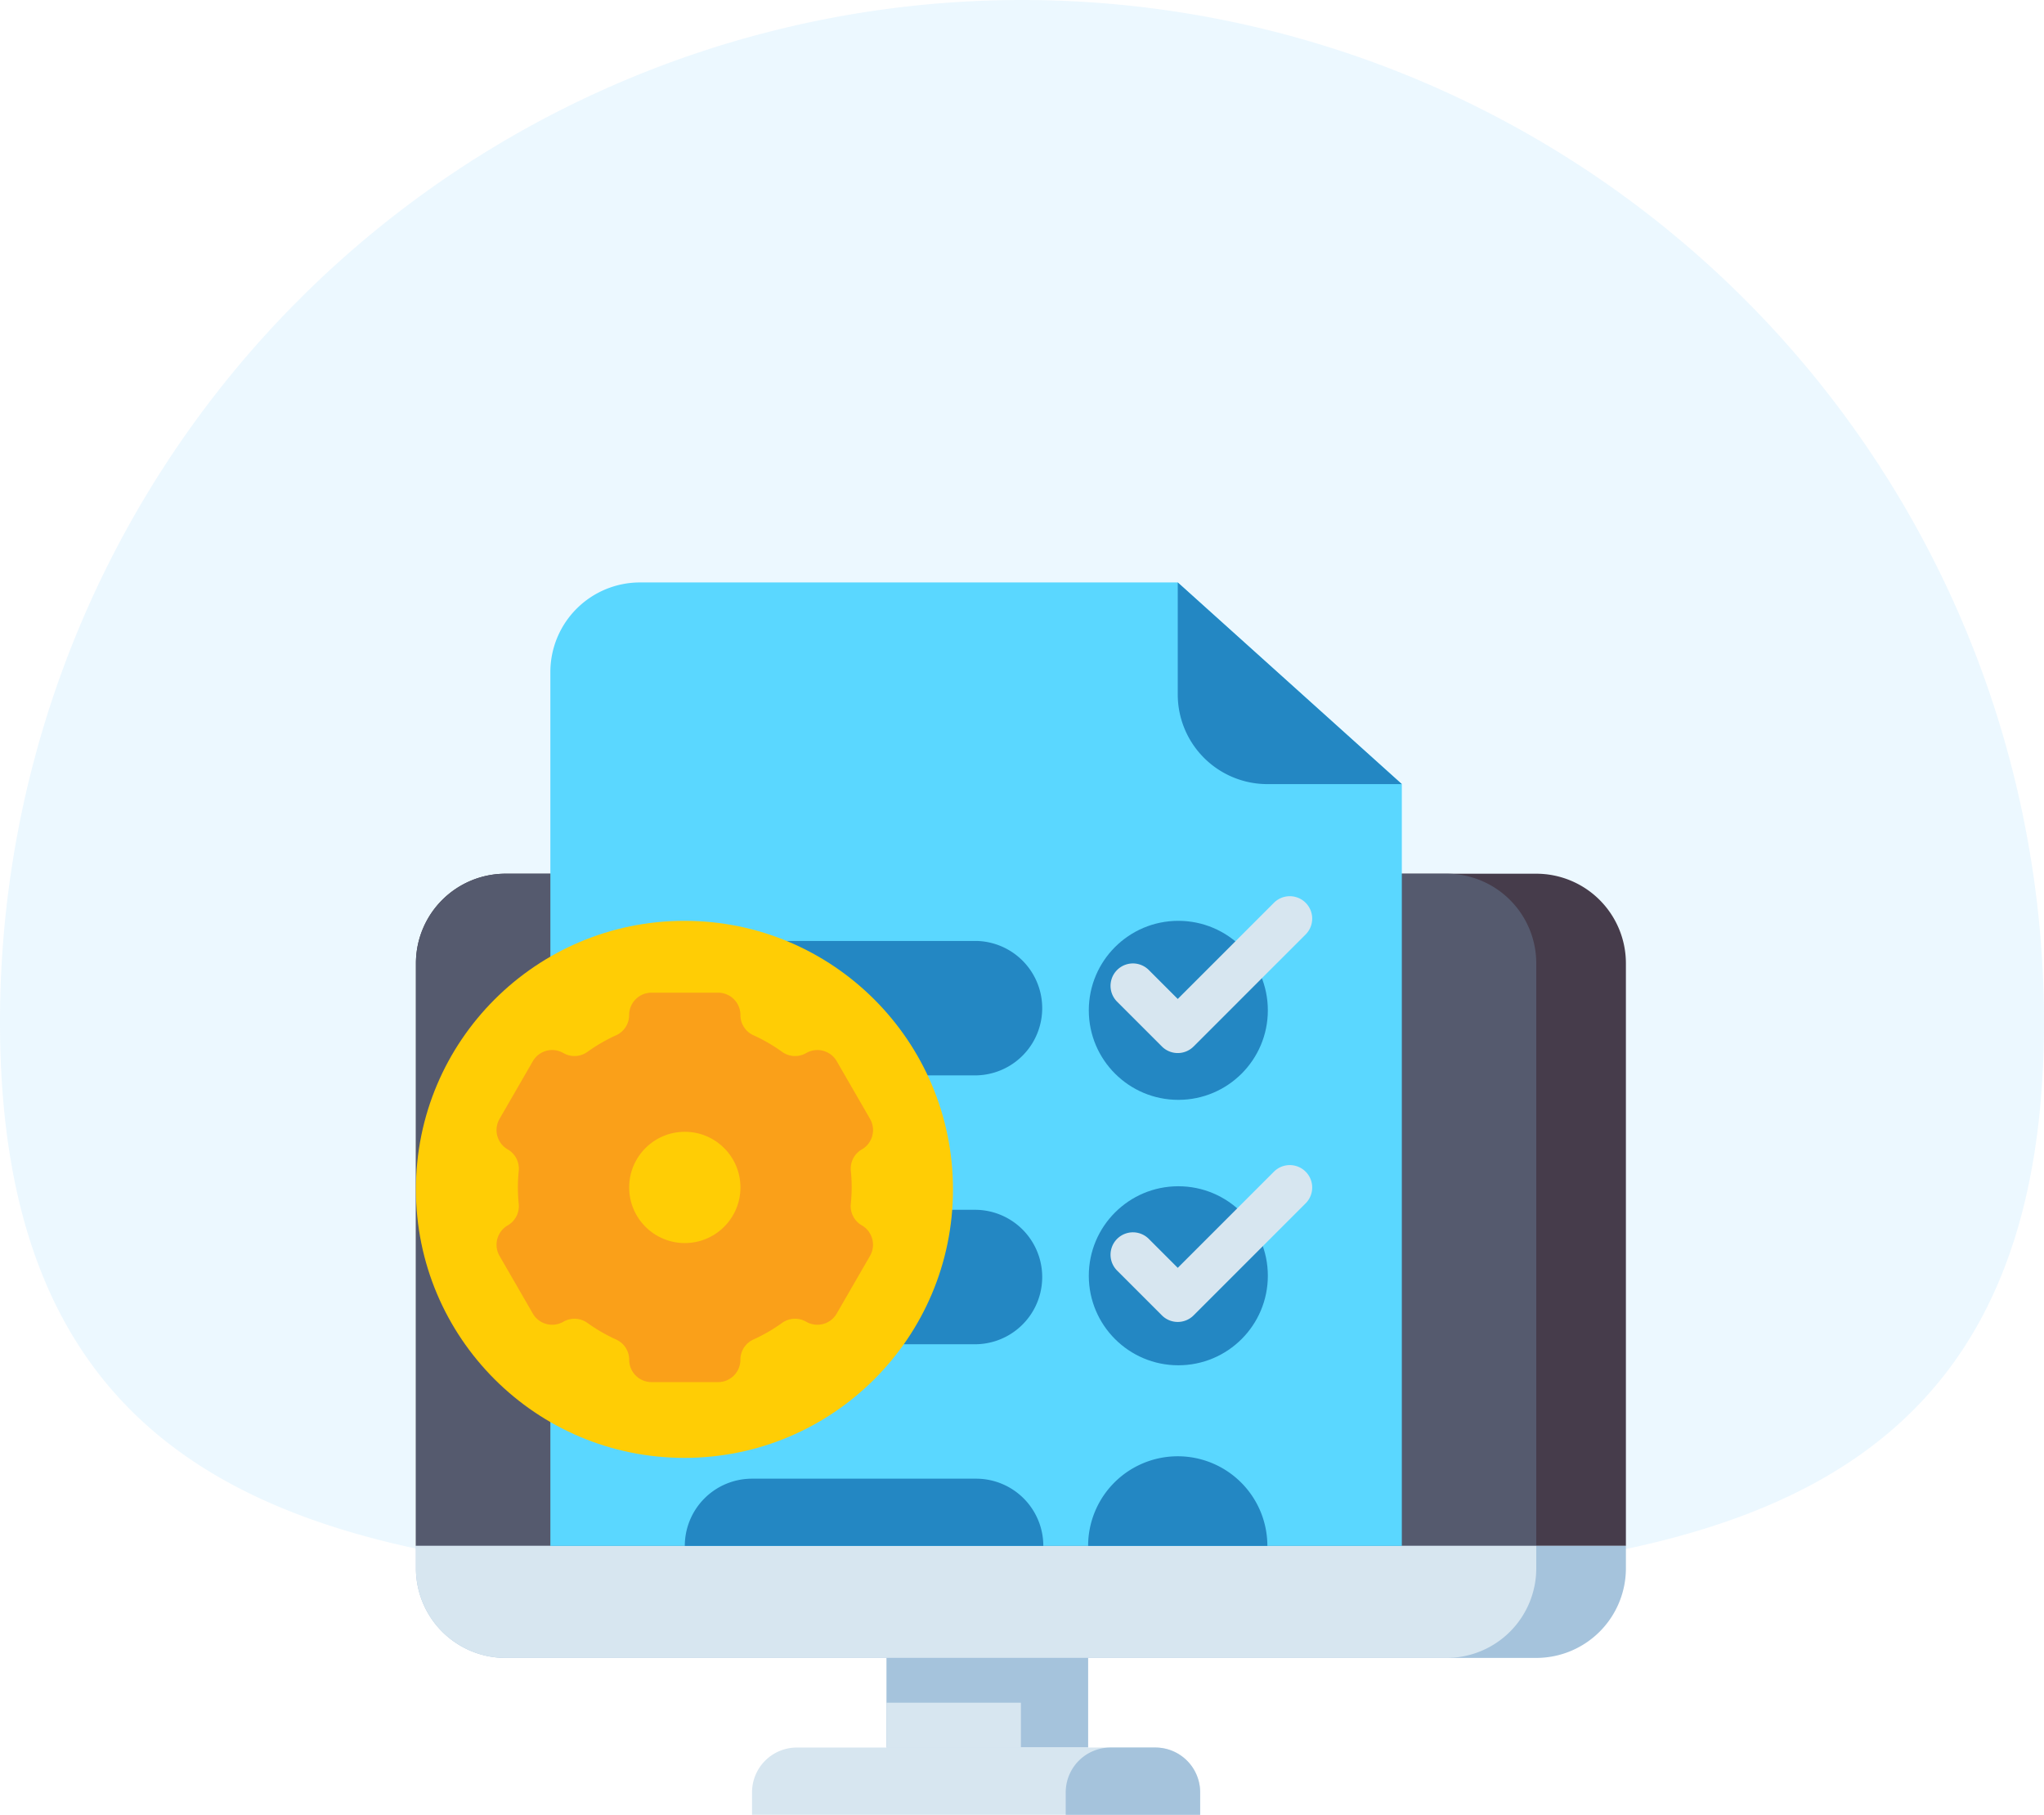 <svg xmlns="http://www.w3.org/2000/svg" width="108.115" height="95.994" viewBox="0 0 108.115 95.994">
  <g id="Group_31398" data-name="Group 31398" transform="translate(-1306 -1776.804)">
    <path id="Path_17495" data-name="Path 17495" d="M54.057,0a54.057,54.057,0,0,1,54.057,54.057c0,29.855-24.2,29.762-54.057,29.762S0,83.912,0,54.057A54.057,54.057,0,0,1,54.057,0Z" transform="translate(1306 1776.804)" fill="#41b5fe" opacity="0.1"/>
    <g id="automation_1_" data-name="automation (1)" transform="translate(1288 1771.613)">
      <g id="Group_31120" data-name="Group 31120" transform="translate(40 51.407)">
        <g id="Group_31112" data-name="Group 31112" transform="translate(0 0)">
          <path id="Path_17572" data-name="Path 17572" d="M104,175.555H40V144.741A4.741,4.741,0,0,1,44.741,140H99.259A4.741,4.741,0,0,1,104,144.741Z" transform="translate(-40 -140)" fill="#463c4b"/>
        </g>
        <g id="Group_31113" data-name="Group 31113" transform="translate(0 0)">
          <path id="Path_17573" data-name="Path 17573" d="M99.259,175.555H40V144.741A4.741,4.741,0,0,1,44.741,140H94.518a4.741,4.741,0,0,1,4.741,4.741Z" transform="translate(-40 -140)" fill="#555a6e"/>
        </g>
        <g id="Group_31114" data-name="Group 31114" transform="translate(0 35.555)">
          <path id="Path_17574" data-name="Path 17574" d="M44.741,385.926H99.259A4.741,4.741,0,0,0,104,381.185V380H40v1.185A4.741,4.741,0,0,0,44.741,385.926Z" transform="translate(-40 -380)" fill="#a5c3dc"/>
        </g>
        <g id="Group_31115" data-name="Group 31115" transform="translate(0 35.555)">
          <path id="Path_17575" data-name="Path 17575" d="M94.518,385.926H44.741A4.741,4.741,0,0,1,40,381.185V380H99.259v1.185A4.741,4.741,0,0,1,94.518,385.926Z" transform="translate(-40 -380)" fill="#d7e6f0"/>
        </g>
        <g id="Group_31116" data-name="Group 31116" transform="translate(24.889 41.481)">
          <path id="Path_17576" data-name="Path 17576" d="M208,420h10.667v4.741H208Z" transform="translate(-208 -420)" fill="#a5c3dc"/>
        </g>
        <g id="Group_31117" data-name="Group 31117" transform="translate(24.889 43.852)">
          <path id="Path_17577" data-name="Path 17577" d="M208,436h7.111v2.37H208Z" transform="translate(-208 -436)" fill="#d7e6f0"/>
        </g>
        <g id="Group_31118" data-name="Group 31118" transform="translate(17.778 46.222)">
          <path id="Path_17578" data-name="Path 17578" d="M183.7,455.556H160V454.37a2.37,2.37,0,0,1,2.37-2.37h18.963a2.37,2.37,0,0,1,2.37,2.37Z" transform="translate(-160 -452)" fill="#d7e6f0"/>
        </g>
        <g id="Group_31119" data-name="Group 31119" transform="translate(34.37 46.222)">
          <path id="Path_17579" data-name="Path 17579" d="M279.111,455.556H272V454.37a2.37,2.37,0,0,1,2.37-2.37h2.37a2.37,2.37,0,0,1,2.37,2.37Z" transform="translate(-272 -452)" fill="#a5c3dc"/>
        </g>
      </g>
      <g id="Group_31121" data-name="Group 31121" transform="translate(47.111 36)">
        <path id="Path_17580" data-name="Path 17580" d="M133.037,86.963H88V40.741A4.741,4.741,0,0,1,92.741,36h28.444l11.852,10.667Z" transform="translate(-88 -36)" fill="#5ad7ff"/>
      </g>
      <g id="Group_31122" data-name="Group 31122" transform="translate(54.222 54.963)">
        <path id="Path_17581" data-name="Path 17581" d="M151.407,171.111H139.556a3.556,3.556,0,0,1,0-7.111h11.852a3.556,3.556,0,0,1,0,7.111Z" transform="translate(-136 -164)" fill="#2387c3"/>
      </g>
      <g id="Group_31123" data-name="Group 31123" transform="translate(54.222 69.185)">
        <path id="Path_17582" data-name="Path 17582" d="M151.407,267.111H139.556a3.556,3.556,0,0,1,0-7.111h11.852a3.556,3.556,0,0,1,0,7.111Z" transform="translate(-136 -260)" fill="#2387c3"/>
      </g>
      <g id="Group_31124" data-name="Group 31124" transform="translate(54.222 83.407)">
        <path id="Path_17583" data-name="Path 17583" d="M154.963,359.556H136A3.556,3.556,0,0,1,139.556,356h11.852A3.556,3.556,0,0,1,154.963,359.556Z" transform="translate(-136 -356)" fill="#2387c3"/>
      </g>
      <g id="Group_31125" data-name="Group 31125" transform="translate(80.296 36)">
        <path id="Path_17584" data-name="Path 17584" d="M312,36v5.926a4.741,4.741,0,0,0,4.741,4.741h7.111Z" transform="translate(-312 -36)" fill="#2387c3"/>
      </g>
      <g id="Group_31129" data-name="Group 31129" transform="translate(39.999 53.899)">
        <g id="Group_31126" data-name="Group 31126" transform="translate(0 0)">
          <circle id="Ellipse_775" data-name="Ellipse 775" cx="14.204" cy="14.204" r="14.204" fill="#ffcd05"/>
        </g>
        <g id="Group_31127" data-name="Group 31127" transform="translate(4.264 3.802)">
          <path id="Path_17585" data-name="Path 17585" d="M87.568,192.782a8.675,8.675,0,0,0-.045-.878,1.173,1.173,0,0,1,.584-1.133h0a1.181,1.181,0,0,0,.432-1.613l-1.762-3.052a1.181,1.181,0,0,0-1.613-.432h0a1.174,1.174,0,0,1-1.273-.06,8.812,8.812,0,0,0-1.523-.881,1.172,1.172,0,0,1-.685-1.07,1.181,1.181,0,0,0-1.181-1.181H76.978a1.181,1.181,0,0,0-1.181,1.181,1.173,1.173,0,0,1-.685,1.07,8.812,8.812,0,0,0-1.523.881,1.174,1.174,0,0,1-1.273.06h0a1.18,1.18,0,0,0-1.613.432l-1.762,3.052a1.18,1.18,0,0,0,.432,1.613h0a1.174,1.174,0,0,1,.584,1.133,8.658,8.658,0,0,0,0,1.755,1.173,1.173,0,0,1-.584,1.133h0a1.181,1.181,0,0,0-.432,1.613l1.762,3.052a1.181,1.181,0,0,0,1.613.432h0a1.174,1.174,0,0,1,1.273.06,8.81,8.81,0,0,0,1.523.881A1.173,1.173,0,0,1,75.8,201.9a1.181,1.181,0,0,0,1.181,1.181H80.5a1.181,1.181,0,0,0,1.181-1.181,1.173,1.173,0,0,1,.685-1.071,8.81,8.81,0,0,0,1.523-.881,1.174,1.174,0,0,1,1.273-.06h0a1.18,1.18,0,0,0,1.613-.432l1.762-3.052a1.18,1.18,0,0,0-.432-1.613h0a1.174,1.174,0,0,1-.584-1.133A8.678,8.678,0,0,0,87.568,192.782Z" transform="translate(-68.782 -182.483)" fill="#faa019"/>
        </g>
        <g id="Group_31128" data-name="Group 31128" transform="translate(11.28 11.159)">
          <circle id="Ellipse_776" data-name="Ellipse 776" cx="2.943" cy="2.943" r="2.943" transform="translate(0)" fill="#ffcd05"/>
        </g>
      </g>
      <g id="Group_31130" data-name="Group 31130" transform="translate(75.591 53.899)">
        <circle id="Ellipse_777" data-name="Ellipse 777" cx="4.735" cy="4.735" r="4.735" transform="translate(0 0)" fill="#2387c3"/>
      </g>
      <g id="Group_31131" data-name="Group 31131" transform="translate(75.591 67.939)">
        <circle id="Ellipse_778" data-name="Ellipse 778" cx="4.735" cy="4.735" r="4.735" transform="translate(0 0)" fill="#2387c3"/>
      </g>
      <g id="Group_31132" data-name="Group 31132" transform="translate(75.555 82.222)">
        <path id="Path_17586" data-name="Path 17586" d="M284.741,348A4.741,4.741,0,0,0,280,352.741h9.481A4.741,4.741,0,0,0,284.741,348Z" transform="translate(-280 -348)" fill="#2387c3"/>
      </g>
      <g id="Group_31133" data-name="Group 31133" transform="translate(76.74 52.592)">
        <path id="Path_17587" data-name="Path 17587" d="M291.555,156.3a1.182,1.182,0,0,1-.838-.347l-2.37-2.37a1.185,1.185,0,1,1,1.676-1.676l1.532,1.532,5.088-5.088a1.185,1.185,0,1,1,1.676,1.676l-5.926,5.926a1.181,1.181,0,0,1-.838.347Z" transform="translate(-287.999 -147.999)" fill="#d7e6f0"/>
      </g>
      <g id="Group_31134" data-name="Group 31134" transform="translate(76.74 66.815)">
        <path id="Path_17588" data-name="Path 17588" d="M291.555,252.3a1.182,1.182,0,0,1-.838-.347l-2.37-2.37a1.185,1.185,0,0,1,1.676-1.676l1.532,1.532,5.088-5.088a1.185,1.185,0,0,1,1.676,1.676l-5.926,5.926a1.181,1.181,0,0,1-.838.347Z" transform="translate(-287.999 -243.999)" fill="#d7e6f0"/>
      </g>
    </g>
  </g>
</svg>

